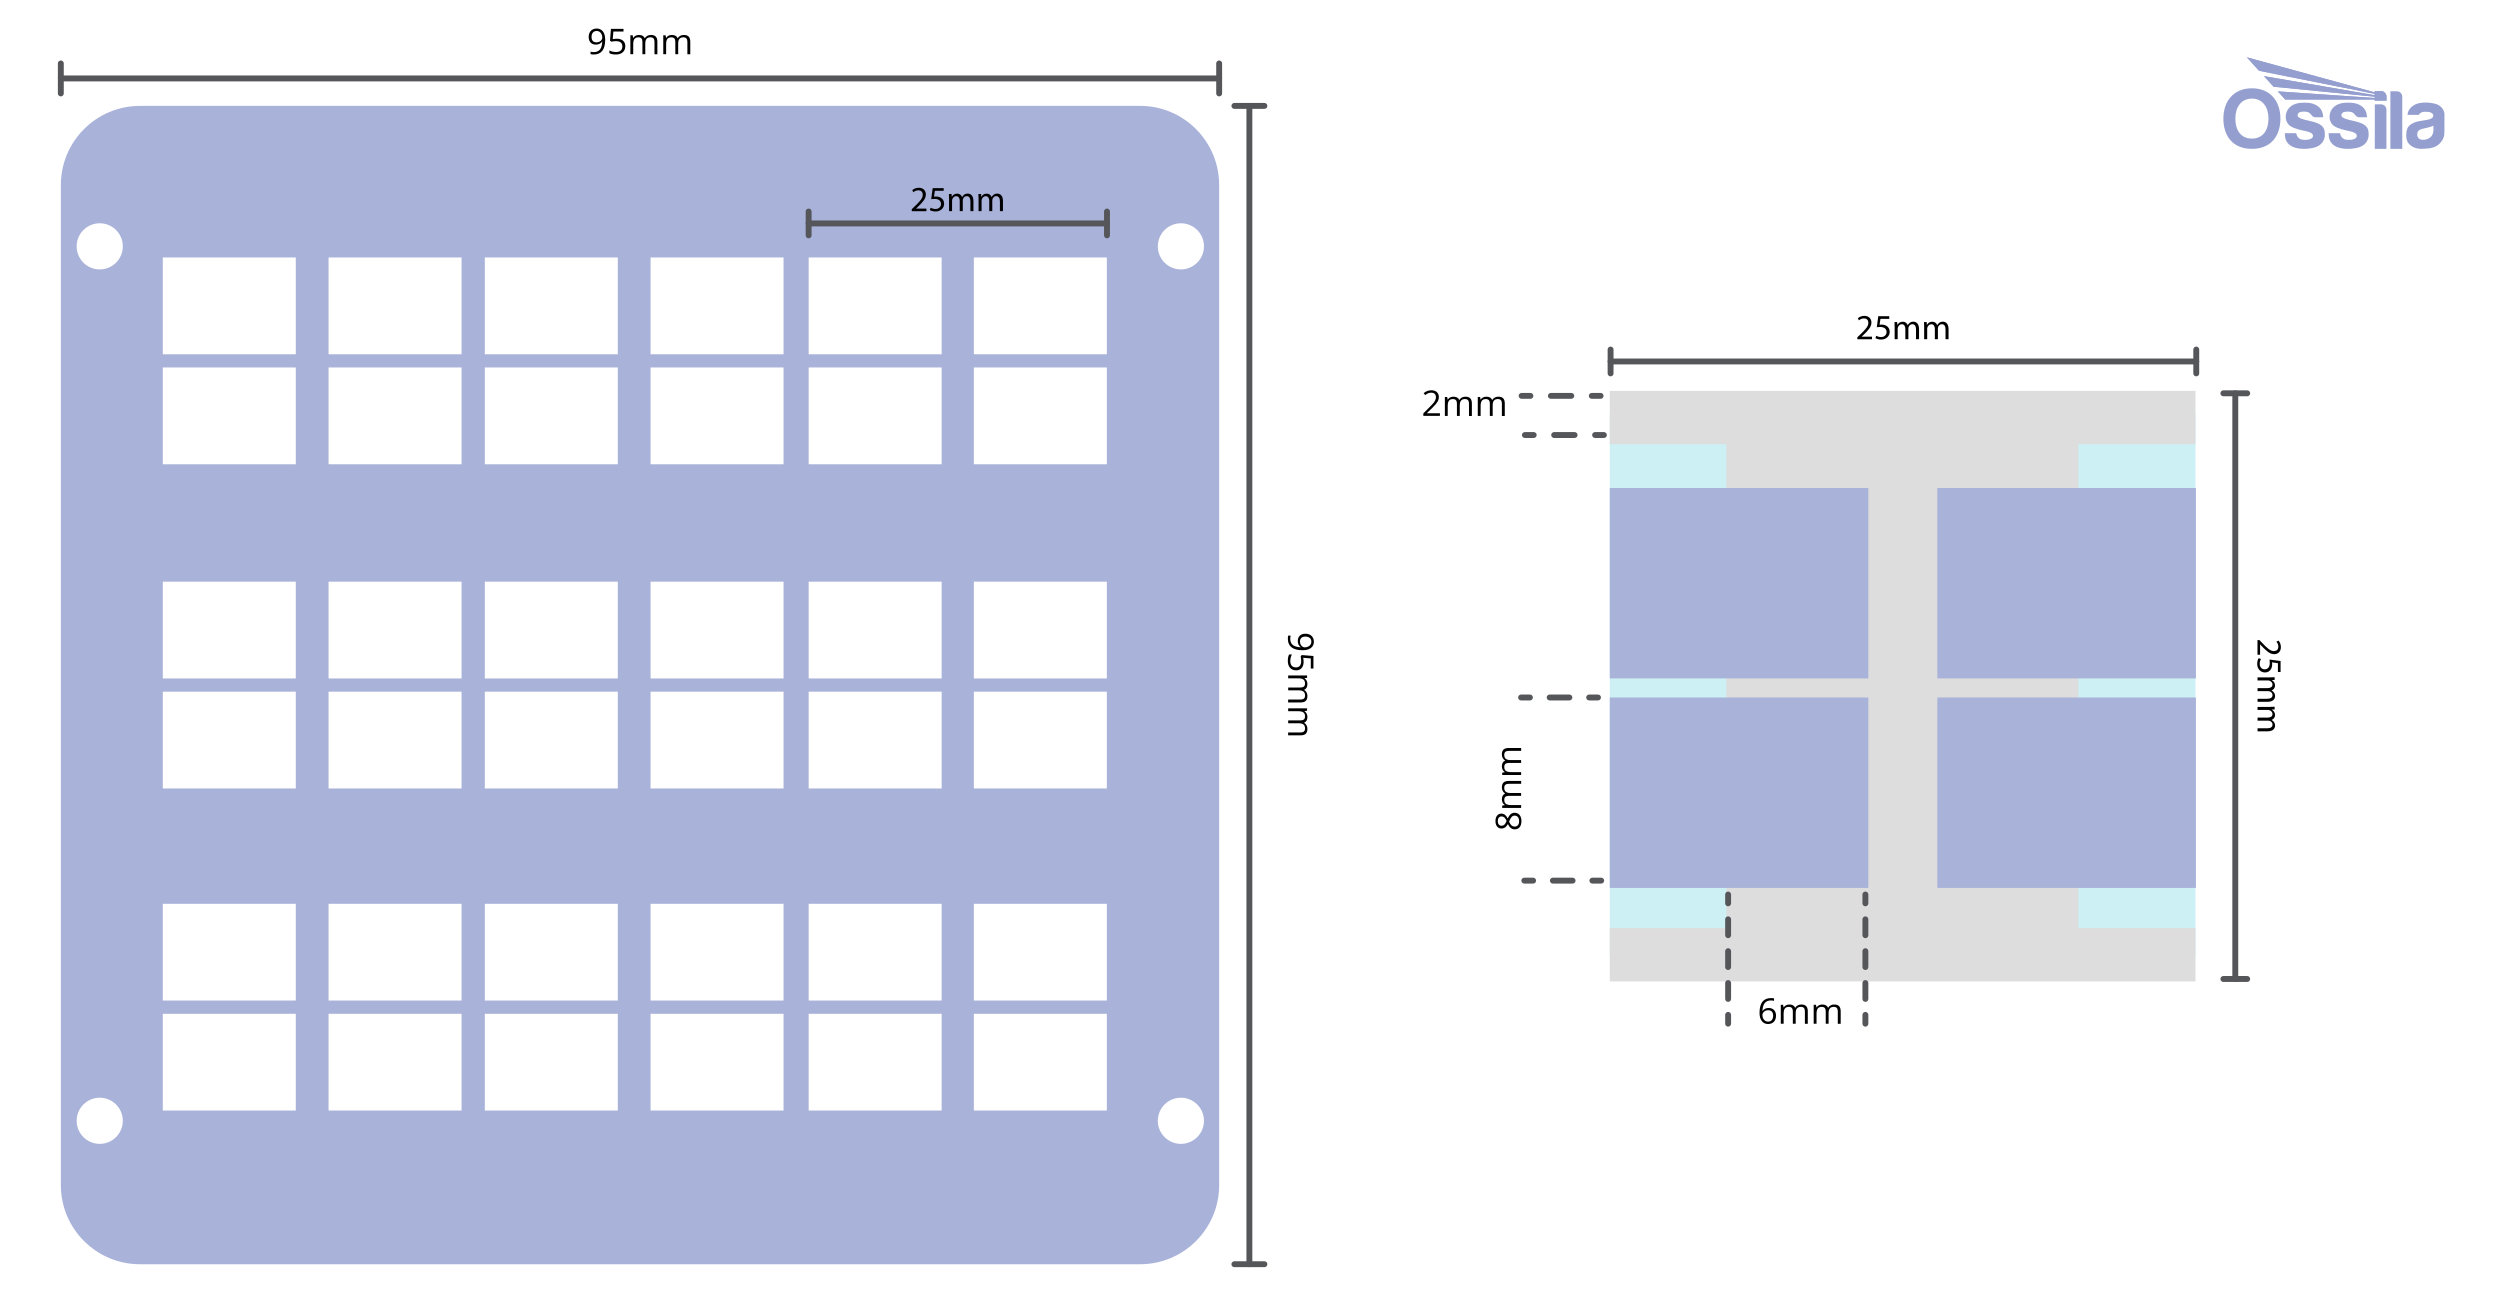 <svg viewBox="0 0 848 444.89" xmlns:xlink="http://www.w3.org/1999/xlink" height="444.89" width="848" xmlns="http://www.w3.org/2000/svg">
  <defs>
    <style>
      .cls-1 {
        fill: #ccf0f3;
      }

      .cls-2 {
        fill: #54565a;
      }

      .cls-3, .cls-4 {
        fill: none;
      }

      .cls-5 {
        clip-path: url(#clippath-1);
      }

      .cls-4 {
        stroke: #54565a;
        stroke-linecap: round;
        stroke-linejoin: round;
        stroke-width: 2px;
      }

      .cls-6 {
        fill: #949fd0;
      }

      .cls-7 {
        clip-path: url(#clippath-3);
      }

      .cls-8 {
        fill: #ddddde;
      }

      .cls-9 {
        clip-path: url(#clippath-2);
      }

      .cls-10 {
        fill: #a9b2d9;
      }

      .cls-11 {
        clip-path: url(#clippath);
      }
    </style>
    <clipPath id="clippath">
      <rect height="31.07" width="75" y="19.43" x="754.17" class="cls-3"></rect>
    </clipPath>
    <clipPath id="clippath-1">
      <rect height="31.07" width="75" y="19.43" x="754.17" class="cls-3"></rect>
    </clipPath>
    <clipPath id="clippath-2">
      <path d="M762.13,19.43l4.15,4.59,39.2,7.81v.45l-37.54-6.46,3.27,3.6,34.27,3.38v.44c-10.98-.76-21.86-1.49-32.84-2.25l2.51,2.76c10.14,0,20.19,0,30.33,0v.38h4.03v-1.34c0-1.04-.84-1.89-1.85-1.89h-2.18v.42l-43.34-11.88Z" class="cls-3"></path>
    </clipPath>
    <clipPath id="clippath-3">
      <rect height="31.07" width="75" y="19.43" x="754.17" class="cls-3"></rect>
    </clipPath>
  </defs>
  <g id="Layer_3">
    <g>
      <g>
        <line y2="428.82" x2="423.79" y1="35.92" x1="423.79" class="cls-4"></line>
        <line y2="35.92" x2="418.71" y1="35.92" x1="428.88" class="cls-4"></line>
        <line y2="428.82" x2="418.71" y1="428.82" x1="428.88" class="cls-4"></line>
      </g>
      <g>
        <path d="M441.87,220.56c-3.35,0-5.03-1.3-5.03-3.89,0-.45.04-.81.12-1.08h.84c-.1.31-.15.67-.15,1.07,0,.94.29,1.65.87,2.12s1.47.74,2.67.78v-.07c-.32-.21-.57-.5-.74-.86s-.25-.76-.25-1.2c0-.76.23-1.36.68-1.8s1.09-.67,1.9-.67c.89,0,1.59.25,2.11.75s.77,1.15.77,1.97c0,.58-.15,1.09-.45,1.53s-.73.77-1.31,1-1.25.35-2.02.35ZM444.81,217.68c0-.56-.18-.99-.54-1.29s-.86-.46-1.5-.46c-.56,0-1,.14-1.33.42s-.48.71-.48,1.28c0,.36.07.68.22.98s.34.53.59.71.51.26.79.26c.41,0,.79-.08,1.14-.24s.62-.38.82-.67.3-.62.3-.99Z"></path>
        <path d="M442.19,224.47c0,.9-.22,1.61-.67,2.13s-1.06.78-1.84.78c-.89,0-1.58-.28-2.09-.85s-.76-1.34-.76-2.33.15-1.7.46-2.21h.94c-.18.27-.31.61-.41,1.02s-.15.81-.15,1.2c0,.69.16,1.22.49,1.6s.79.57,1.41.57c1.2,0,1.79-.73,1.79-2.2,0-.37-.06-.87-.17-1.49l.32-.5,4.01.32v4.26h-.9v-3.43l-2.57-.22c.09.45.13.9.13,1.34Z"></path>
        <path d="M436.96,237.29h4.18c.51,0,.9-.11,1.15-.33s.38-.56.38-1.02c0-.61-.17-1.05-.52-1.34s-.88-.43-1.61-.43h-3.59v-.97h4.18c.51,0,.9-.11,1.15-.33s.38-.56.38-1.03c0-.61-.18-1.06-.55-1.34s-.96-.42-1.8-.42h-3.37v-.97h6.42v.79l-.88.16v.05c.31.18.56.44.73.78s.26.71.26,1.12c0,1-.36,1.66-1.09,1.97v.05c.34.19.6.47.8.83s.29.78.29,1.24c0,.73-.19,1.27-.56,1.63s-.97.54-1.79.54h-4.19v-.97Z"></path>
        <path d="M436.96,248.45h4.18c.51,0,.9-.11,1.15-.33s.38-.56.38-1.02c0-.61-.17-1.05-.52-1.34s-.88-.43-1.61-.43h-3.59v-.97h4.18c.51,0,.9-.11,1.15-.33s.38-.56.38-1.03c0-.61-.18-1.06-.55-1.34s-.96-.42-1.8-.42h-3.37v-.97h6.42v.79l-.88.16v.05c.31.18.56.44.73.78s.26.71.26,1.12c0,1-.36,1.66-1.09,1.97v.05c.34.19.6.47.8.83s.29.78.29,1.24c0,.73-.19,1.27-.56,1.63s-.97.54-1.79.54h-4.19v-.97Z"></path>
      </g>
    </g>
    <g>
      <g>
        <line y2="26.6" x2="413.54" y1="26.6" x1="20.63" class="cls-4"></line>
        <line y2="31.69" x2="20.63" y1="21.52" x1="20.63" class="cls-4"></line>
        <line y2="31.69" x2="413.54" y1="21.52" x1="413.54" class="cls-4"></line>
      </g>
      <g>
        <path d="M205.28,13.46c0,3.35-1.3,5.03-3.89,5.03-.45,0-.81-.04-1.08-.12v-.84c.31.1.67.15,1.07.15.94,0,1.65-.29,2.12-.87s.74-1.47.78-2.67h-.07c-.21.32-.5.57-.86.74s-.76.26-1.2.26c-.76,0-1.36-.23-1.8-.68s-.67-1.09-.67-1.9c0-.89.25-1.59.75-2.11s1.15-.77,1.97-.77c.58,0,1.09.15,1.53.45s.77.73,1,1.31.35,1.25.35,2.03ZM202.4,10.51c-.56,0-.99.18-1.29.54s-.46.86-.46,1.5c0,.56.14,1,.42,1.33s.71.48,1.28.48c.36,0,.68-.07.98-.22s.53-.34.71-.59.26-.51.26-.79c0-.41-.08-.79-.24-1.14s-.38-.62-.67-.82-.62-.3-.99-.3Z"></path>
        <path d="M209.19,13.13c.9,0,1.61.22,2.13.67s.78,1.06.78,1.84c0,.89-.28,1.58-.85,2.09s-1.34.76-2.33.76-1.7-.15-2.21-.46v-.94c.27.18.61.31,1.02.41s.81.15,1.2.15c.69,0,1.22-.16,1.6-.49s.57-.79.57-1.41c0-1.2-.73-1.79-2.2-1.79-.37,0-.87.06-1.49.17l-.5-.32.32-4.01h4.26v.9h-3.43l-.22,2.57c.45-.09.9-.13,1.34-.13Z"></path>
        <path d="M222,18.37v-4.18c0-.51-.11-.9-.33-1.15s-.56-.38-1.02-.38c-.61,0-1.05.17-1.34.52s-.43.88-.43,1.61v3.59h-.97v-4.18c0-.51-.11-.9-.33-1.15s-.56-.38-1.03-.38c-.61,0-1.06.18-1.34.55s-.42.96-.42,1.8v3.37h-.97v-6.42h.79l.16.88h.05c.18-.31.44-.56.78-.73s.71-.26,1.12-.26c1,0,1.66.36,1.97,1.09h.05c.19-.34.47-.6.83-.8s.78-.29,1.24-.29c.73,0,1.27.19,1.63.56s.54.97.54,1.79v4.19h-.97Z"></path>
        <path d="M233.16,18.37v-4.18c0-.51-.11-.9-.33-1.15s-.56-.38-1.02-.38c-.61,0-1.05.17-1.34.52s-.43.88-.43,1.61v3.59h-.97v-4.18c0-.51-.11-.9-.33-1.15s-.56-.38-1.03-.38c-.61,0-1.06.18-1.34.55s-.42.96-.42,1.8v3.37h-.97v-6.42h.79l.16.88h.05c.18-.31.44-.56.78-.73s.71-.26,1.12-.26c1,0,1.66.36,1.97,1.09h.05c.19-.34.47-.6.83-.8s.78-.29,1.24-.29c.73,0,1.27.19,1.63.56s.54.97.54,1.79v4.19h-.97Z"></path>
      </g>
    </g>
    <g id="blue_watermark">
      <g class="cls-11">
        <g class="cls-5">
          <path d="M825.42,44.16c0,.5-.15,1.7-1.07,2.44-.92.74-1.95.92-2.95.79-1-.13-1.52-1.02-1.49-1.82.03-.8.38-1.49,1.6-1.83,1.22-.33,2.63-.5,3.91-1.1v1.52ZM825.8,35.14c-2.99-.68-5.4-.29-6.6.32-1.2.61-2.45,1.73-2.57,3.5h3.83s.43-1.03,2.06-1.06c1.63-.03,2.64.35,2.82,1.08.17.73-.44,1.29-1.44,1.54-1,.25-2.6.42-3.71.65-1.12.23-3.13,1.07-3.63,2.42-.49,1.35-.51,3.18.04,4.43.55,1.25,2.39,2.54,4.83,2.47,2.44-.07,4.4-.23,5.83-1.54,1.44-1.31,1.89-2.67,1.89-4.08s.01-5.7.01-6.18-.38-2.87-3.37-3.55" class="cls-6"></path>
          <path d="M766.28,24.02l39.19,7.81v.45l-37.54-6.46,3.27,3.6,34.27,3.38v.44c-10.98-.76-21.86-1.49-32.84-2.25l2.51,2.76c10.14,0,20.19,0,30.33,0v.38h4.03v-1.34c0-1.04-.83-1.89-1.85-1.89h-2.18v.42l-43.34-11.88,4.15,4.59Z" class="cls-6"></path>
        </g>
        <g class="cls-9">
          <rect height="14.7" width="47.38" y="19.43" x="762.13" class="cls-6"></rect>
        </g>
        <g class="cls-7">
          <path d="M813,30.96h-2.18v19.53h4.03v-17.68c0-1.02-.83-1.85-1.85-1.85" class="cls-6"></path>
          <path d="M807.66,35.39h-2.13v15.11h3.95v-13.29c0-1-.82-1.81-1.81-1.81" class="cls-6"></path>
          <path d="M801.74,42.21c-1.36-.83-3.05-1.09-5.05-1.58s-2.48-1.01-2.49-1.49c0-.48.28-.97.85-1.12.57-.15,1.49-.26,2.45-.04.96.22,1.46,1.15,1.69,1.38.24.23.66.41.95.41h2.76c-.1-1.64-.61-2.85-1.8-3.72-1.19-.87-2.65-1.36-5.64-1.19-2.99.17-4.59,1.71-5.09,3.47-.51,1.76.03,3.55,1.44,4.47,1.41.92,3.74,1.38,5.17,1.68,1.42.31,2.53.75,2.45,1.7-.07.95-1.68,1.44-3.58,1.2-1.91-.24-2.1-2.2-2.1-2.2h-3.85c-.13,2.51,1.07,3.88,2.63,4.6,1.55.73,4.21.99,7.02.36,2.82-.62,3.89-2.63,3.9-4.4.02-1.77-.35-2.71-1.71-3.54" class="cls-6"></path>
          <path d="M786.88,42.21c-1.36-.83-3.05-1.09-5.05-1.58s-2.48-1.01-2.49-1.49c0-.48.28-.97.85-1.12.57-.15,1.49-.26,2.45-.04.96.22,1.46,1.15,1.69,1.38.24.23.66.41.95.41h2.76c-.1-1.64-.61-2.85-1.8-3.72-1.19-.87-2.65-1.36-5.64-1.19-2.99.17-4.59,1.71-5.09,3.47-.51,1.76.03,3.55,1.44,4.47,1.41.92,3.74,1.38,5.17,1.68,1.42.31,2.53.75,2.45,1.7-.07.95-1.68,1.44-3.58,1.2-1.91-.24-2.1-2.2-2.1-2.2h-3.85c-.13,2.51,1.07,3.88,2.63,4.6,1.55.73,4.21.99,7.02.36,2.82-.62,3.89-2.63,3.9-4.4.02-1.77-.35-2.71-1.71-3.54" class="cls-6"></path>
          <path d="M763.84,47.01c-3.89,0-5.61-3.05-5.61-6.79s1.89-6.77,5.62-6.77,5.62,3.03,5.62,6.77-1.73,6.79-5.62,6.79M763.85,29.95c-6.42,0-9.68,4.59-9.68,10.26s2.96,10.28,9.66,10.28,9.69-4.62,9.69-10.28-3.26-10.26-9.68-10.26" class="cls-6"></path>
        </g>
      </g>
    </g>
  </g>
  <g id="Layer_4">
    <path d="M386.68,35.92H47.49c-14.83,0-26.85,12.02-26.85,26.86v339.2c0,14.83,12.02,26.85,26.85,26.85h339.2c14.83,0,26.85-12.02,26.85-26.85V62.77c0-14.83-12.02-26.86-26.85-26.86ZM33.83,388c-4.33,0-7.83-3.51-7.83-7.83s3.51-7.83,7.83-7.83,7.83,3.51,7.83,7.83-3.51,7.83-7.83,7.83ZM33.83,91.39c-4.33,0-7.83-3.51-7.83-7.83s3.51-7.83,7.83-7.83,7.83,3.51,7.83,7.83-3.51,7.83-7.83,7.83ZM100.33,376.7h-45.11v-32.83h45.11v32.83ZM100.33,339.39h-45.11v-32.83h45.11v32.83ZM100.33,267.44h-45.11v-32.83h45.11v32.83ZM100.33,230.13h-45.11v-32.83h45.11v32.83ZM100.33,157.48h-45.11v-32.83h45.11v32.83ZM100.33,120.16h-45.11v-32.83h45.11v32.83ZM156.56,376.7h-45.11v-32.83h45.11v32.83ZM156.56,339.39h-45.11v-32.83h45.11v32.83ZM156.56,267.44h-45.11v-32.83h45.11v32.83ZM156.56,230.13h-45.11v-32.83h45.11v32.83ZM156.56,157.48h-45.11v-32.83h45.11v32.83ZM156.56,120.16h-45.11v-32.83h45.11v32.83ZM209.56,376.7h-45.11v-32.83h45.11v32.83ZM209.56,339.39h-45.11v-32.83h45.11v32.83ZM209.56,267.44h-45.11v-32.83h45.11v32.83ZM209.56,230.13h-45.11v-32.83h45.11v32.83ZM209.56,157.48h-45.11v-32.83h45.11v32.83ZM209.56,120.16h-45.11v-32.83h45.11v32.83ZM265.78,376.7h-45.11v-32.83h45.11v32.83ZM265.78,339.39h-45.11v-32.83h45.11v32.83ZM265.78,267.44h-45.11v-32.83h45.11v32.83ZM265.78,230.13h-45.11v-32.83h45.11v32.83ZM265.78,157.48h-45.11v-32.83h45.11v32.83ZM265.78,120.16h-45.11v-32.83h45.11v32.83ZM319.41,376.7h-45.11v-32.83h45.11v32.83ZM319.41,339.39h-45.11v-32.83h45.11v32.83ZM319.41,267.44h-45.11v-32.83h45.11v32.83ZM319.41,230.13h-45.11v-32.83h45.11v32.83ZM319.41,157.48h-45.11v-32.83h45.11v32.83ZM319.41,120.16h-45.11v-32.83h45.11v32.83ZM375.44,376.7h-45.11v-32.83h45.11v32.83ZM375.44,339.39h-45.11v-32.83h45.11v32.83ZM375.44,267.44h-45.11v-32.83h45.11v32.83ZM375.44,230.13h-45.11v-32.83h45.11v32.83ZM375.44,157.48h-45.11v-32.83h45.11v32.83ZM375.44,120.16h-45.11v-32.83h45.11v32.83ZM400.56,388c-4.33,0-7.83-3.51-7.83-7.83s3.51-7.83,7.83-7.83,7.83,3.51,7.83,7.83-3.51,7.83-7.83,7.83ZM400.56,91.39c-4.33,0-7.83-3.51-7.83-7.83s3.51-7.83,7.83-7.83,7.83,3.51,7.83,7.83-3.51,7.83-7.83,7.83Z" class="cls-10"></path>
    <rect height="184.89" width="198.67" y="139.7" x="546.04" class="cls-1"></rect>
    <polygon points="744.7 150.67 744.7 132.59 546.04 132.59 546.04 150.67 585.59 150.67 585.59 314.81 546.04 314.81 546.04 332.89 744.7 332.89 744.7 314.81 705 314.81 705 150.67 744.7 150.67" class="cls-8"></polygon>
    <rect height="64.59" width="87.7" y="165.53" x="546.04" class="cls-10"></rect>
    <rect height="64.59" width="87.7" y="165.53" x="657.15" class="cls-10"></rect>
    <rect height="64.59" width="87.7" y="236.59" x="657.15" class="cls-10"></rect>
    <rect height="64.59" width="87.7" y="236.59" x="546.04" class="cls-10"></rect>
    <g>
      <path d="M630.01,115.06v-.65l.83-.8c1.99-1.89,2.89-2.9,2.9-4.08,0-.79-.38-1.52-1.55-1.52-.71,0-1.3.36-1.66.66l-.34-.74c.54-.46,1.31-.79,2.21-.79,1.68,0,2.39,1.15,2.39,2.27,0,1.44-1.04,2.6-2.69,4.19l-.62.58v.02h3.5v.88h-4.98Z"></path>
      <path d="M640.82,108.15h-2.97l-.3,2c.18-.02.35-.05.64-.05.6,0,1.2.13,1.68.42.61.35,1.12,1.02,1.12,2,0,1.52-1.21,2.66-2.9,2.66-.85,0-1.57-.24-1.94-.48l.26-.8c.32.19.96.43,1.67.43,1,0,1.85-.65,1.85-1.69-.01-1.01-.68-1.73-2.24-1.73-.44,0-.79.05-1.08.08l.5-3.74h3.73v.89Z"></path>
      <path d="M642.66,110.82c0-.6-.01-1.09-.05-1.57h.92l.05.94h.04c.32-.55.86-1.07,1.82-1.07.79,0,1.39.48,1.64,1.16h.02c.18-.32.41-.58.65-.76.35-.26.73-.41,1.28-.41.77,0,1.91.5,1.91,2.52v3.42h-1.03v-3.29c0-1.12-.41-1.79-1.26-1.79-.6,0-1.07.44-1.25.96-.05.14-.08.33-.08.53v3.59h-1.03v-3.48c0-.92-.41-1.59-1.21-1.59-.66,0-1.14.53-1.31,1.06-.06.16-.08.34-.08.52v3.5h-1.03v-4.23Z"></path>
      <path d="M652.67,110.82c0-.6-.01-1.09-.05-1.57h.92l.05.94h.04c.32-.55.86-1.07,1.82-1.07.79,0,1.39.48,1.64,1.16h.02c.18-.32.41-.58.65-.76.35-.26.73-.41,1.28-.41.77,0,1.91.5,1.91,2.52v3.42h-1.03v-3.29c0-1.12-.41-1.79-1.26-1.79-.6,0-1.07.44-1.25.96-.05.14-.08.33-.08.53v3.59h-1.03v-3.48c0-.92-.41-1.59-1.21-1.59-.66,0-1.14.53-1.31,1.06-.06.16-.08.34-.08.52v3.5h-1.03v-4.23Z"></path>
    </g>
    <g>
      <line y2="122.61" x2="546.31" y1="122.61" x1="744.97" class="cls-4"></line>
      <line y2="118.57" x2="744.97" y1="126.65" x1="744.97" class="cls-4"></line>
      <line y2="118.57" x2="546.31" y1="126.65" x1="546.31" class="cls-4"></line>
    </g>
    <g>
      <path d="M765.76,217.12h.65l.8.83c1.89,1.99,2.9,2.89,4.08,2.9.79,0,1.52-.38,1.52-1.55,0-.71-.36-1.3-.66-1.66l.74-.34c.46.54.79,1.31.79,2.21,0,1.68-1.15,2.39-2.27,2.39-1.44,0-2.6-1.04-4.19-2.69l-.58-.62h-.02v3.5h-.88v-4.98Z"></path>
      <path d="M772.67,227.93v-2.97l-2-.3c.02.18.05.35.05.64,0,.6-.13,1.2-.42,1.68-.35.61-1.02,1.12-2,1.12-1.52,0-2.66-1.21-2.66-2.9,0-.85.24-1.57.48-1.94l.8.26c-.19.32-.43.96-.43,1.67,0,1,.65,1.85,1.69,1.85,1.01-.01,1.73-.68,1.73-2.24,0-.45-.05-.79-.08-1.08l3.74.5v3.73h-.89Z"></path>
      <path d="M769.99,229.76c.6,0,1.09-.01,1.57-.05v.92l-.94.05v.04c.55.32,1.07.86,1.07,1.82,0,.79-.48,1.39-1.16,1.64v.03c.32.18.58.41.76.65.26.35.41.73.41,1.28,0,.77-.5,1.91-2.52,1.91h-3.42v-1.03h3.29c1.12,0,1.79-.41,1.79-1.26,0-.6-.44-1.07-.96-1.25-.14-.05-.33-.08-.53-.08h-3.59v-1.03h3.48c.92,0,1.59-.41,1.59-1.21,0-.66-.53-1.14-1.06-1.31-.16-.06-.34-.08-.52-.08h-3.5v-1.03h4.23Z"></path>
      <path d="M769.99,239.77c.6,0,1.09-.01,1.57-.05v.92l-.94.05v.04c.55.32,1.07.86,1.07,1.82,0,.79-.48,1.39-1.16,1.64v.03c.32.18.58.41.76.65.26.35.41.73.41,1.28,0,.77-.5,1.91-2.52,1.91h-3.42v-1.03h3.29c1.12,0,1.79-.41,1.79-1.26,0-.6-.44-1.07-.96-1.25-.14-.05-.33-.08-.53-.08h-3.59v-1.03h3.48c.92,0,1.59-.41,1.59-1.21,0-.66-.53-1.14-1.06-1.31-.16-.06-.34-.08-.52-.08h-3.5v-1.03h4.23Z"></path>
    </g>
    <g>
      <line y2="133.41" x2="758.21" y1="332.07" x1="758.21" class="cls-4"></line>
      <line y2="332.07" x2="762.25" y1="332.07" x1="754.17" class="cls-4"></line>
      <line y2="133.41" x2="762.25" y1="133.41" x1="754.17" class="cls-4"></line>
    </g>
    <g>
      <path d="M632.74,348.24c-.55,0-1-.45-1-1v-3c0-.55.45-1,1-1s1,.45,1,1v3c0,.55-.45,1-1,1Z" class="cls-2"></path>
      <path d="M632.74,339.84c-.55,0-1-.45-1-1v-5.4c0-.55.45-1,1-1s1,.45,1,1v5.4c0,.55-.45,1-1,1ZM632.74,329.03c-.55,0-1-.45-1-1v-5.4c0-.55.45-1,1-1s1,.45,1,1v5.4c0,.55-.45,1-1,1ZM632.74,318.23c-.55,0-1-.45-1-1v-5.4c0-.55.45-1,1-1s1,.45,1,1v5.4c0,.55-.45,1-1,1Z" class="cls-2"></path>
      <path d="M632.74,307.42c-.55,0-1-.45-1-1v-3c0-.55.45-1,1-1s1,.45,1,1v3c0,.55-.45,1-1,1Z" class="cls-2"></path>
    </g>
    <g>
      <path d="M586.18,348.24c-.55,0-1-.45-1-1v-3c0-.55.45-1,1-1s1,.45,1,1v3c0,.55-.45,1-1,1Z" class="cls-2"></path>
      <path d="M586.18,339.84c-.55,0-1-.45-1-1v-5.4c0-.55.45-1,1-1s1,.45,1,1v5.4c0,.55-.45,1-1,1ZM586.18,329.03c-.55,0-1-.45-1-1v-5.4c0-.55.45-1,1-1s1,.45,1,1v5.4c0,.55-.45,1-1,1ZM586.18,318.23c-.55,0-1-.45-1-1v-5.4c0-.55.45-1,1-1s1,.45,1,1v5.4c0,.55-.45,1-1,1Z" class="cls-2"></path>
      <path d="M586.18,307.42c-.55,0-1-.45-1-1v-3c0-.55.45-1,1-1s1,.45,1,1v3c0,.55-.45,1-1,1Z" class="cls-2"></path>
    </g>
    <g>
      <path d="M596.83,343.58c0-1.68.33-2.94.98-3.78s1.62-1.25,2.9-1.25c.44,0,.79.04,1.04.11v.84c-.3-.1-.64-.15-1.03-.15-.92,0-1.62.29-2.1.86s-.75,1.47-.8,2.7h.07c.43-.67,1.11-1.01,2.04-1.01.77,0,1.38.23,1.82.7s.67,1.1.67,1.89c0,.89-.24,1.59-.73,2.1s-1.14.76-1.97.76c-.89,0-1.59-.33-2.11-1s-.78-1.59-.78-2.78ZM599.7,346.53c.55,0,.99-.17,1.29-.52s.46-.85.46-1.51c0-.57-.14-1.01-.43-1.34s-.71-.49-1.28-.49c-.35,0-.67.07-.97.22s-.53.34-.7.6-.26.52-.26.79c0,.4.08.78.23,1.12s.38.62.67.83.61.3.98.3Z"></path>
      <path d="M612.22,347.24v-4.18c0-.51-.11-.9-.33-1.15s-.56-.38-1.02-.38c-.61,0-1.05.17-1.34.52s-.43.88-.43,1.61v3.59h-.97v-4.18c0-.51-.11-.9-.33-1.15s-.56-.38-1.03-.38c-.61,0-1.06.18-1.34.55s-.42.96-.42,1.8v3.37h-.97v-6.42h.79l.16.88h.05c.18-.31.44-.56.78-.73s.71-.26,1.12-.26c1,0,1.66.36,1.97,1.09h.05c.19-.34.47-.6.83-.8s.78-.29,1.24-.29c.73,0,1.27.19,1.63.56s.54.97.54,1.79v4.19h-.97Z"></path>
      <path d="M623.38,347.24v-4.18c0-.51-.11-.9-.33-1.15s-.56-.38-1.02-.38c-.61,0-1.05.17-1.34.52s-.43.88-.43,1.61v3.59h-.97v-4.18c0-.51-.11-.9-.33-1.15s-.56-.38-1.03-.38c-.61,0-1.06.18-1.34.55s-.42.96-.42,1.8v3.37h-.97v-6.42h.79l.16.88h.05c.18-.31.44-.56.78-.73s.71-.26,1.12-.26c1,0,1.66.36,1.97,1.09h.05c.19-.34.47-.6.83-.8s.78-.29,1.24-.29c.73,0,1.27.19,1.63.56s.54.97.54,1.79v4.19h-.97Z"></path>
    </g>
    <g>
      <path d="M520.04,299.71h-3c-.55,0-1-.45-1-1s.45-1,1-1h3c.55,0,1,.45,1,1s-.45,1-1,1Z" class="cls-2"></path>
      <path d="M533.43,299.71h-6.7c-.55,0-1-.45-1-1s.45-1,1-1h6.7c.55,0,1,.45,1,1s-.45,1-1,1Z" class="cls-2"></path>
      <path d="M543.13,299.71h-3c-.55,0-1-.45-1-1s.45-1,1-1h3c.55,0,1,.45,1,1s-.45,1-1,1Z" class="cls-2"></path>
    </g>
    <g>
      <path d="M518.95,237.59h-3c-.55,0-1-.45-1-1s.45-1,1-1h3c.55,0,1,.45,1,1s-.45,1-1,1Z" class="cls-2"></path>
      <path d="M532.34,237.59h-6.7c-.55,0-1-.45-1-1s.45-1,1-1h6.7c.55,0,1,.45,1,1s-.45,1-1,1Z" class="cls-2"></path>
      <path d="M542.04,237.59h-3c-.55,0-1-.45-1-1s.45-1,1-1h3c.55,0,1,.45,1,1s-.45,1-1,1Z" class="cls-2"></path>
    </g>
    <g>
      <path d="M507.26,278.52c0-.78.18-1.4.54-1.86s.87-.69,1.51-.69c.42,0,.81.13,1.15.39s.66.68.95,1.25c.33-.7.68-1.19,1.05-1.48s.79-.44,1.27-.44c.71,0,1.28.25,1.7.74s.64,1.18.64,2.04c0,.91-.2,1.62-.6,2.11s-.97.74-1.7.74c-.98,0-1.74-.6-2.29-1.79-.3.54-.63.93-.99,1.16s-.75.35-1.19.35c-.62,0-1.12-.23-1.49-.69s-.55-1.07-.55-1.84ZM508.05,278.53c0,.49.12.87.35,1.15s.55.42.94.42c.36,0,.67-.12.93-.35s.52-.66.77-1.28c-.23-.56-.49-.95-.76-1.19s-.58-.35-.94-.35c-.39,0-.71.14-.94.42s-.35.67-.35,1.17ZM513.79,280.37c.47,0,.83-.16,1.1-.49s.39-.78.39-1.37-.14-1.04-.41-1.36-.65-.49-1.12-.49c-.38,0-.72.15-1.01.46s-.58.84-.86,1.59c.25.58.53,1,.83,1.27s.67.39,1.09.39Z"></path>
      <path d="M515.95,265.87h-4.18c-.51,0-.9.11-1.15.33s-.38.56-.38,1.02c0,.61.17,1.05.52,1.34s.88.43,1.61.43h3.59v.97h-4.18c-.51,0-.9.11-1.15.33s-.38.56-.38,1.03c0,.61.18,1.06.55,1.34s.96.42,1.8.42h3.37v.97h-6.42v-.79l.88-.16v-.05c-.31-.18-.56-.44-.73-.78s-.26-.71-.26-1.12c0-1,.36-1.66,1.09-1.97v-.05c-.34-.19-.6-.47-.8-.83s-.29-.78-.29-1.24c0-.73.19-1.27.56-1.63s.97-.54,1.79-.54h4.19v.97Z"></path>
      <path d="M515.95,254.7h-4.18c-.51,0-.9.11-1.15.33s-.38.56-.38,1.02c0,.61.17,1.05.52,1.34s.88.43,1.61.43h3.59v.97h-4.18c-.51,0-.9.11-1.15.33s-.38.56-.38,1.03c0,.61.18,1.06.55,1.34s.96.42,1.8.42h3.37v.97h-6.42v-.79l.88-.16v-.05c-.31-.18-.56-.44-.73-.78s-.26-.71-.26-1.12c0-1,.36-1.66,1.09-1.97v-.05c-.34-.19-.6-.47-.8-.83s-.29-.78-.29-1.24c0-.73.19-1.27.56-1.63s.97-.54,1.79-.54h4.19v.97Z"></path>
    </g>
    <g>
      <path d="M488.42,141.07h-5.63v-.84l2.26-2.27c.69-.7,1.14-1.19,1.36-1.49s.38-.59.49-.87.16-.58.16-.91c0-.46-.14-.82-.42-1.09s-.66-.4-1.15-.4c-.36,0-.69.06-1.01.18s-.67.33-1.06.64l-.52-.66c.79-.66,1.65-.98,2.58-.98.8,0,1.44.21,1.89.62s.69.97.69,1.66c0,.54-.15,1.08-.46,1.61s-.88,1.2-1.71,2.02l-1.88,1.83v.05h4.41v.9Z"></path>
      <path d="M498.28,141.07v-4.18c0-.51-.11-.9-.33-1.15s-.56-.38-1.02-.38c-.61,0-1.05.17-1.34.52s-.43.88-.43,1.61v3.59h-.97v-4.18c0-.51-.11-.9-.33-1.15s-.56-.38-1.03-.38c-.61,0-1.06.18-1.34.55s-.42.96-.42,1.8v3.37h-.97v-6.42h.79l.16.88h.05c.18-.31.44-.56.78-.73s.71-.26,1.12-.26c1,0,1.66.36,1.97,1.09h.05c.19-.34.47-.6.83-.8s.78-.29,1.24-.29c.73,0,1.27.19,1.63.56s.54.97.54,1.79v4.19h-.97Z"></path>
      <path d="M509.44,141.07v-4.18c0-.51-.11-.9-.33-1.15s-.56-.38-1.02-.38c-.61,0-1.05.17-1.34.52s-.43.88-.43,1.61v3.59h-.97v-4.18c0-.51-.11-.9-.33-1.15s-.56-.38-1.03-.38c-.61,0-1.06.18-1.34.55s-.42.96-.42,1.8v3.37h-.97v-6.42h.79l.16.88h.05c.18-.31.44-.56.78-.73s.71-.26,1.12-.26c1,0,1.66.36,1.97,1.09h.05c.19-.34.47-.6.83-.8s.78-.29,1.24-.29c.73,0,1.27.19,1.63.56s.54.97.54,1.79v4.19h-.97Z"></path>
    </g>
    <g>
      <path d="M520.24,148.56h-3c-.55,0-1-.45-1-1s.45-1,1-1h3c.55,0,1,.45,1,1s-.45,1-1,1Z" class="cls-2"></path>
      <path d="M534.11,148.56h-6.94c-.55,0-1-.45-1-1s.45-1,1-1h6.94c.55,0,1,.45,1,1s-.45,1-1,1Z" class="cls-2"></path>
      <path d="M544.05,148.56h-3c-.55,0-1-.45-1-1s.45-1,1-1h3c.55,0,1,.45,1,1s-.45,1-1,1Z" class="cls-2"></path>
    </g>
    <g>
      <path d="M519.12,135.28h-3c-.55,0-1-.45-1-1s.45-1,1-1h3c.55,0,1,.45,1,1s-.45,1-1,1Z" class="cls-2"></path>
      <path d="M532.99,135.28h-6.94c-.55,0-1-.45-1-1s.45-1,1-1h6.94c.55,0,1,.45,1,1s-.45,1-1,1Z" class="cls-2"></path>
      <path d="M542.93,135.28h-3c-.55,0-1-.45-1-1s.45-1,1-1h3c.55,0,1,.45,1,1s-.45,1-1,1Z" class="cls-2"></path>
    </g>
    <g>
      <path d="M309.27,71.61v-.65l.83-.8c1.99-1.89,2.89-2.9,2.9-4.08,0-.79-.38-1.52-1.55-1.52-.71,0-1.3.36-1.66.66l-.34-.74c.54-.46,1.31-.79,2.21-.79,1.68,0,2.39,1.15,2.39,2.27,0,1.44-1.04,2.6-2.69,4.19l-.62.58v.02h3.5v.88h-4.98Z"></path>
      <path d="M320.08,64.71h-2.97l-.3,2c.18-.03.35-.05.64-.05.6,0,1.2.13,1.68.42.61.35,1.12,1.02,1.12,2,0,1.52-1.21,2.66-2.9,2.66-.85,0-1.57-.24-1.94-.48l.26-.8c.32.19.96.43,1.67.43,1,0,1.85-.65,1.85-1.69-.01-1.01-.68-1.73-2.24-1.73-.44,0-.79.05-1.08.08l.5-3.74h3.73v.89Z"></path>
      <path d="M321.91,67.38c0-.6-.01-1.09-.05-1.57h.92l.05.94h.04c.32-.55.86-1.07,1.82-1.07.79,0,1.39.48,1.64,1.16h.02c.18-.32.41-.57.65-.76.35-.26.73-.41,1.28-.41.77,0,1.91.5,1.91,2.52v3.42h-1.03v-3.29c0-1.12-.41-1.79-1.26-1.79-.6,0-1.07.44-1.25.96-.05.14-.08.34-.08.53v3.59h-1.03v-3.48c0-.92-.41-1.59-1.21-1.59-.66,0-1.14.53-1.31,1.05-.06.16-.08.34-.08.52v3.5h-1.03v-4.23Z"></path>
      <path d="M331.92,67.38c0-.6-.01-1.09-.05-1.57h.92l.05.94h.04c.32-.55.86-1.07,1.82-1.07.79,0,1.39.48,1.64,1.16h.02c.18-.32.41-.57.65-.76.35-.26.73-.41,1.28-.41.77,0,1.91.5,1.91,2.52v3.42h-1.03v-3.29c0-1.12-.41-1.79-1.26-1.79-.6,0-1.07.44-1.25.96-.05.14-.08.34-.08.53v3.59h-1.03v-3.48c0-.92-.41-1.59-1.21-1.59-.66,0-1.14.53-1.31,1.05-.06.16-.08.34-.08.52v3.5h-1.03v-4.23Z"></path>
    </g>
    <g>
      <line y2="75.79" x2="274.29" y1="75.79" x1="375.49" class="cls-4"></line>
      <line y2="71.75" x2="375.49" y1="79.83" x1="375.49" class="cls-4"></line>
      <line y2="71.75" x2="274.29" y1="79.83" x1="274.29" class="cls-4"></line>
    </g>
  </g>
</svg>